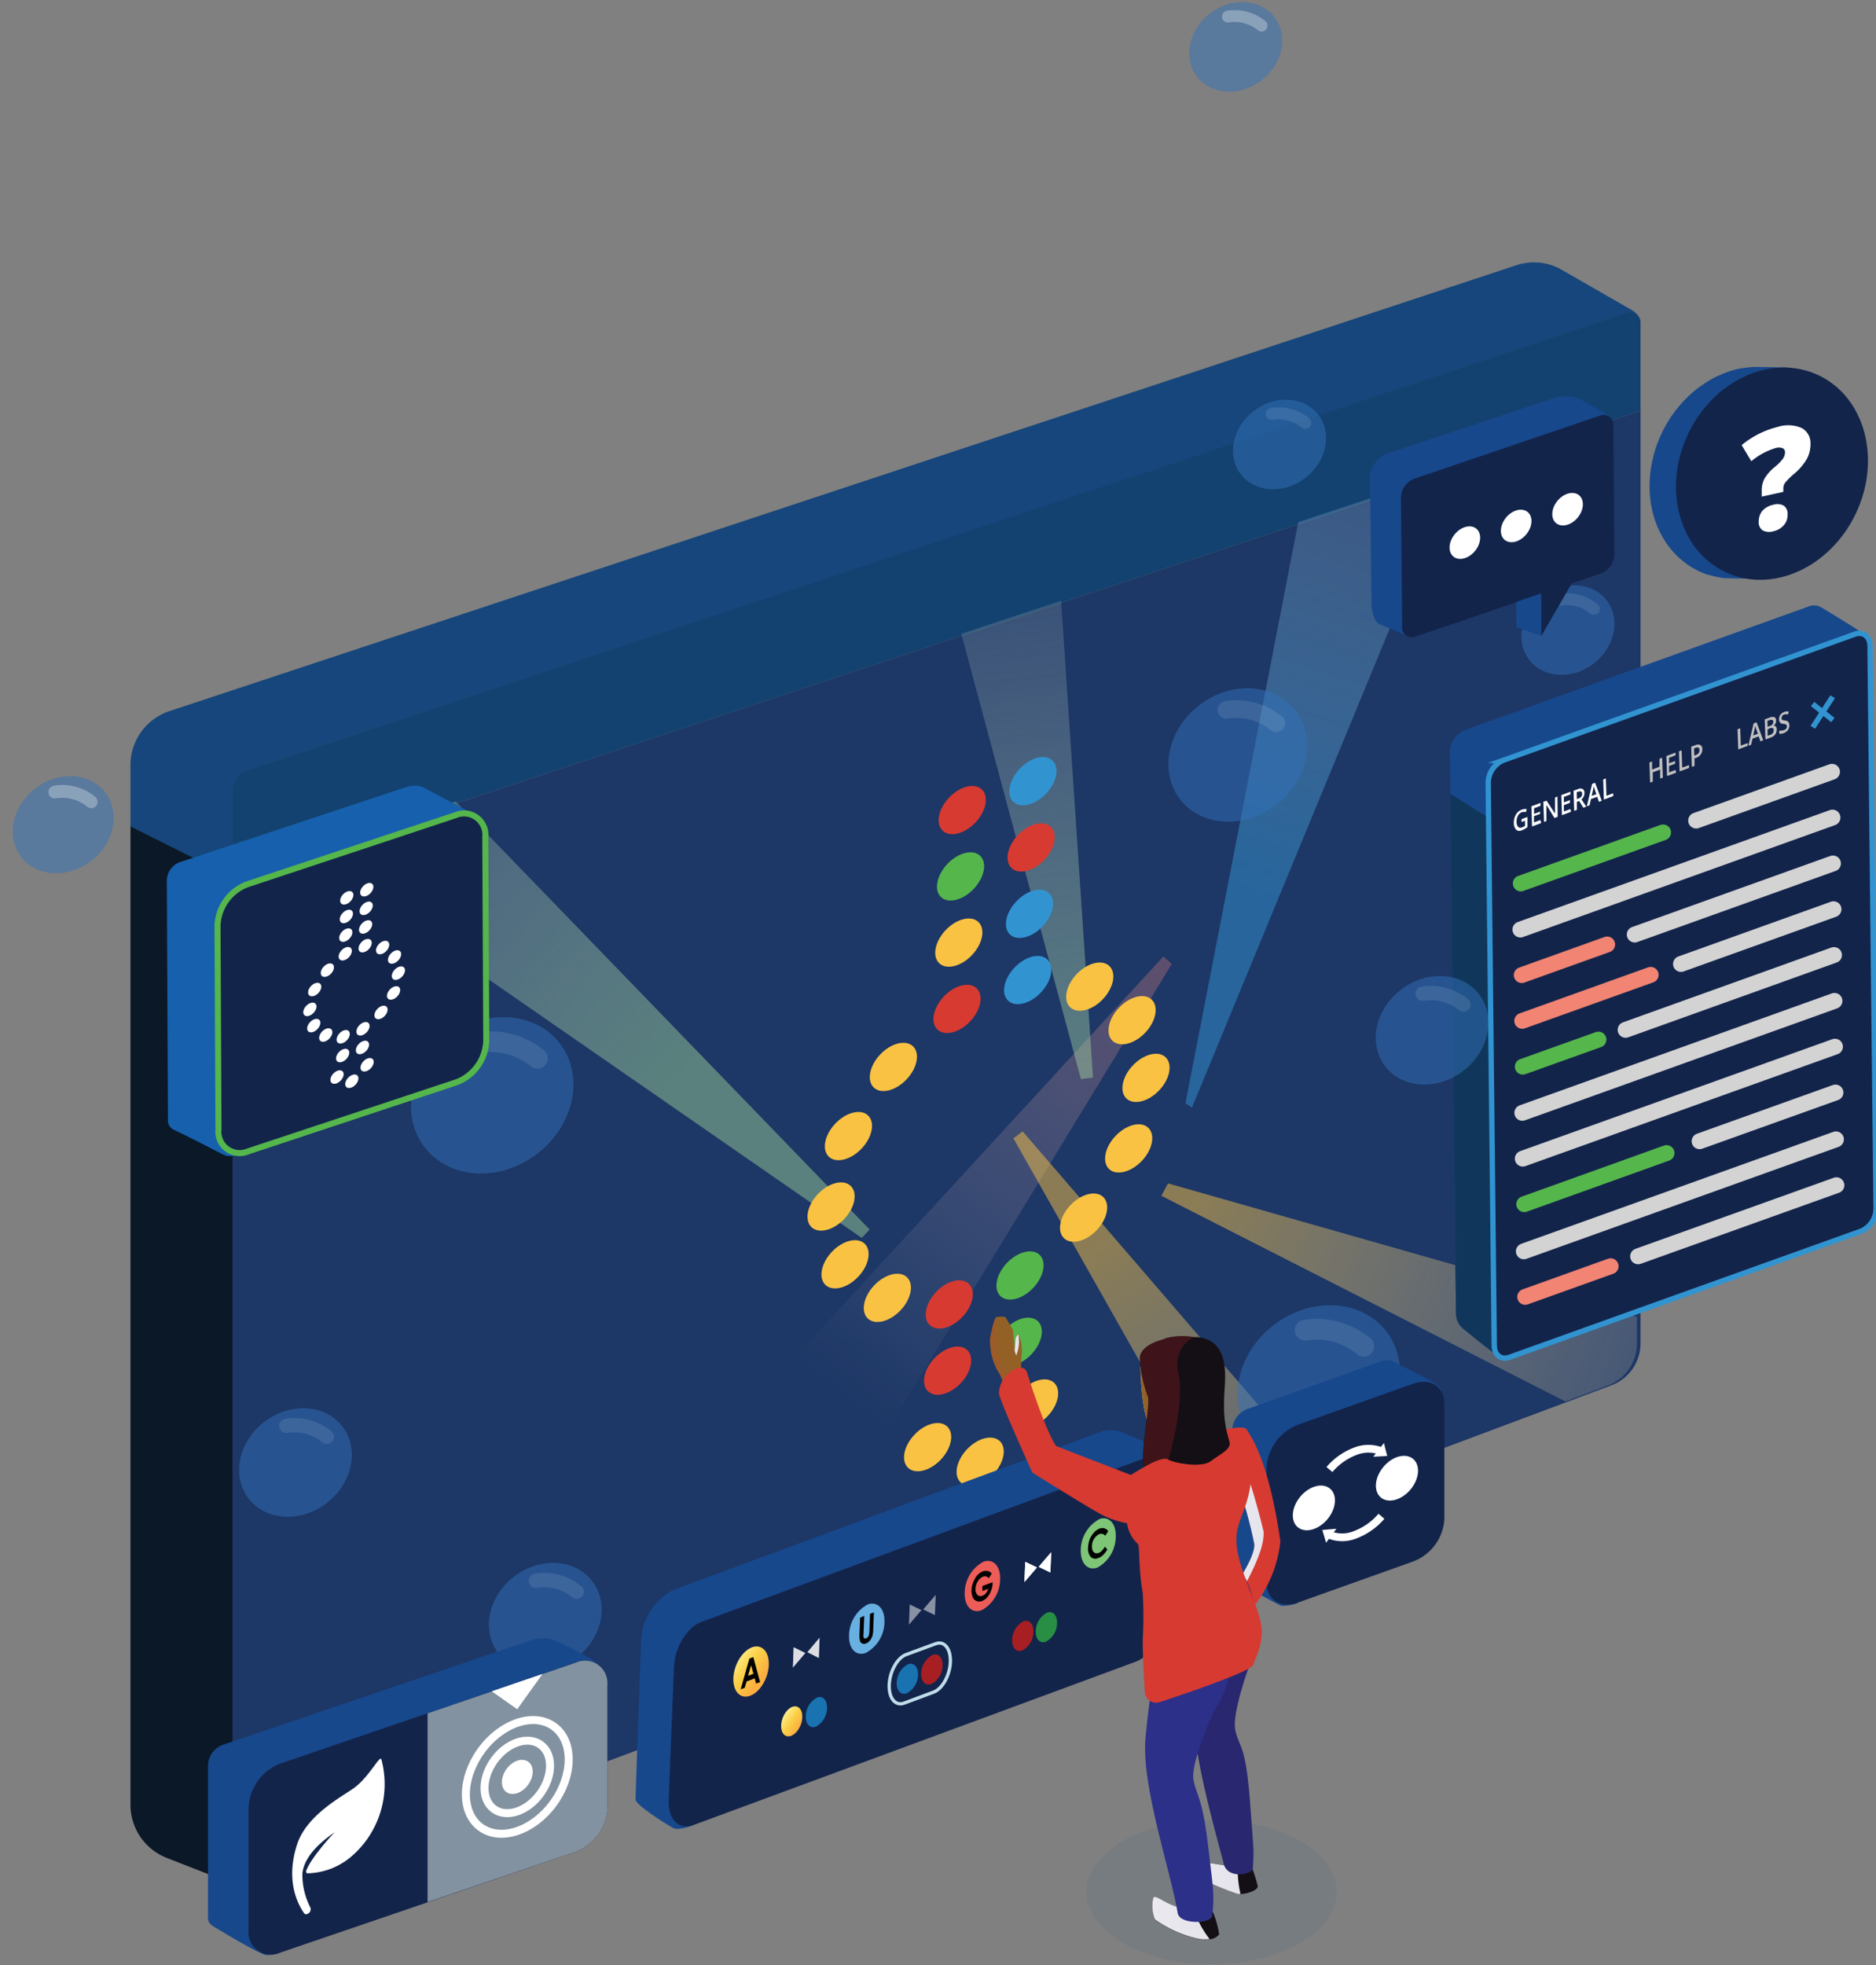 <?xml version="1.0" encoding="UTF-8" standalone="no"?>
<svg
   id="Layer_1"
   data-name="Layer 1"
   viewBox="0 0 232.79 243.79"
   version="1.1"
   sodipodi:docname="design-scene.svg"
   width="232.79"
   height="243.79"
   inkscape:version="1.1 (c68e22c387, 2021-05-23)"
   xmlns:inkscape="http://www.inkscape.org/namespaces/inkscape"
   xmlns:sodipodi="http://sodipodi.sourceforge.net/DTD/sodipodi-0.dtd"
   xmlns:xlink="http://www.w3.org/1999/xlink"
   xmlns="http://www.w3.org/2000/svg"
   xmlns:svg="http://www.w3.org/2000/svg">
  <rect x="0" y="0" width="232.79" height="243.79" fill="#808080" stroke="none"/>
  <sodipodi:namedview
     id="namedview985"
     pagecolor="#ffffff"
     bordercolor="#666666"
     borderopacity="1.0"
     inkscape:pageshadow="2"
     inkscape:pageopacity="0.0"
     inkscape:pagecheckerboard="0"
     showgrid="false"
     width="291.79px"
     inkscape:zoom="4.2853477"
     inkscape:cx="78.99009"
     inkscape:cy="125.66075"
     inkscape:window-width="2560"
     inkscape:window-height="1377"
     inkscape:window-x="-8"
     inkscape:window-y="-8"
     inkscape:window-maximized="1"
     inkscape:current-layer="Layer_1" />
  <defs
     id="defs594">
    <style
       id="style498">.cls-1,.cls-10,.cls-18,.cls-19,.cls-20,.cls-27,.cls-3,.cls-30,.cls-32,.cls-41,.cls-65,.cls-66,.cls-67,.cls-68{fill:none;}.cls-2{fill:#3273ba;}.cls-12,.cls-13,.cls-14,.cls-15,.cls-16,.cls-17,.cls-2,.cls-33{opacity:0.5;}.cls-10,.cls-12,.cls-13,.cls-14,.cls-15,.cls-16,.cls-17,.cls-18,.cls-19,.cls-2,.cls-20,.cls-27,.cls-3{isolation:isolate;}.cls-10,.cls-18,.cls-19,.cls-20,.cls-27,.cls-3,.cls-30,.cls-32{stroke:#fff;}.cls-10,.cls-18,.cls-19,.cls-20,.cls-27,.cls-3,.cls-66,.cls-67,.cls-68{stroke-linecap:round;}.cls-10,.cls-18,.cls-19,.cls-20,.cls-27,.cls-29,.cls-3,.cls-30,.cls-41,.cls-64,.cls-65,.cls-66,.cls-67,.cls-68{stroke-miterlimit:10;}.cls-10,.cls-3{stroke-width:1.47px;}.cls-18,.cls-3,.cls-48{opacity:0.3;}.cls-4{clip-path:url(#clip-path);}.cls-5{fill:#fff;}.cls-6{fill:#16467b;}.cls-7{fill:#144270;}.cls-8{fill:#0a1827;}.cls-9{fill:#1d3766;}.cls-10,.cls-19,.cls-20,.cls-27{opacity:0.1;}.cls-11{clip-path:url(#clip-path-2);}.cls-12{fill:url(#linear-gradient);}.cls-13{fill:url(#linear-gradient-2);}.cls-14{fill:url(#linear-gradient-3);}.cls-15{fill:url(#linear-gradient-4);}.cls-16{fill:url(#linear-gradient-5);}.cls-17{fill:url(#linear-gradient-6);}.cls-18{stroke-width:1.59px;}.cls-19{stroke-width:1.77px;}.cls-20{stroke-width:2.18px;}.cls-21{fill:#d73a31;}.cls-22{fill:#55b64c;}.cls-23{fill:#f9c243;}.cls-24{fill:#3194d1;}.cls-25{fill:#17488c;}.cls-26,.cls-29,.cls-64{fill:#13244b;}.cls-27{stroke-width:2.56px;}.cls-28{fill:#1660ad;}.cls-29,.cls-68{stroke:#55b64c;}.cls-29{stroke-width:0.75px;}.cls-30{stroke-width:0.96px;}.cls-31{fill:#8392a0;}.cls-32{stroke-miterlimit:10;stroke-width:0.99px;}.cls-34{opacity:0.75;}.cls-35{opacity:0.4;}.cls-36{fill:url(#linear-gradient-7);}.cls-37{fill:url(#linear-gradient-8);}.cls-38{fill:url(#linear-gradient-9);}.cls-39{fill:url(#linear-gradient-10);}.cls-40{fill:#010101;}.cls-41{stroke:#bfdde9;stroke-width:0.41px;}.cls-42{fill:url(#linear-gradient-11);}.cls-43{fill:url(#linear-gradient-12);}.cls-44{fill:url(#linear-gradient-13);}.cls-45{fill:url(#linear-gradient-14);}.cls-46{fill:url(#linear-gradient-15);}.cls-47{fill:url(#linear-gradient-16);}.cls-49{fill:#607180;}.cls-50{fill:#936126;}.cls-51{opacity:0.15;}.cls-52{fill:#d03938;}.cls-53{fill:url(#linear-gradient-17);}.cls-54{fill:#140f15;}.cls-55{fill:url(#linear-gradient-18);}.cls-56{fill:url(#linear-gradient-19);}.cls-57{fill:url(#linear-gradient-20);}.cls-58{fill:#28276f;}.cls-59{fill:#2c3089;}.cls-60{fill:#fac9ca;}.cls-61{opacity:0.25;}.cls-62{fill:#bd2426;}.cls-63{fill:#10375b;}.cls-64,.cls-65{stroke:#3194d1;}.cls-64{stroke-width:0.66px;}.cls-65{stroke-width:0.67px;}.cls-66{stroke:#f18472;}.cls-66,.cls-67,.cls-68{stroke-width:1.97px;}.cls-67{stroke:#d3d3d3;}.cls-69{fill:#c0bfbf;}</style>
    <clipPath
       id="clip-path"
       transform="translate(2.19 4.97)">
      <polygon
         class="cls-1"
         points="143.99,16.76 143.31,37.36 56.61,68.91 57.29,48.31 "
         id="polygon500" />
    </clipPath>
    <clipPath
       id="clip-path-2"
       transform="translate(2.19 4.97)">
      <path
         class="cls-1"
         d="m 210.93,53.88 v 115.83 a 5.57,5.57 0 0 1 -3.62,5.22 L 40.87,237.26 a 3.72,3.72 0 0 1 -4.71,-2.37 3.87,3.87 0 0 1 -0.19,-1.17 V 111.85 Z"
         id="path503" />
    </clipPath>
    <linearGradient
       id="linear-gradient"
       x1="6923.35"
       y1="-6773.4"
       x2="6936.78"
       y2="-6675.43"
       gradientTransform="rotate(45,-4740.106,-11522.496)"
       gradientUnits="userSpaceOnUse">
      <stop
         offset="0"
         stop-color="#d73a31"
         id="stop506" />
      <stop
         offset="0.09"
         stop-color="#dc4b47"
         stop-opacity="0.9"
         id="stop508" />
      <stop
         offset="0.54"
         stop-color="#eeaba9"
         stop-opacity="0.42"
         id="stop510" />
      <stop
         offset="0.85"
         stop-color="#f8e6e6"
         stop-opacity="0.12"
         id="stop512" />
      <stop
         offset="1"
         stop-color="#fff"
         stop-opacity="0"
         id="stop514" />
    </linearGradient>
    <linearGradient
       id="linear-gradient-2"
       x1="-10668.33"
       y1="107.87"
       x2="-10654.94"
       y2="205.52"
       gradientTransform="rotate(180,-5263.255,128.485)"
       gradientUnits="userSpaceOnUse">
      <stop
         offset="0"
         stop-color="#97cb93"
         id="stop517" />
      <stop
         offset="0.04"
         stop-color="#9cce98"
         stop-opacity="0.95"
         id="stop519" />
      <stop
         offset="0.52"
         stop-color="#d1e8cf"
         stop-opacity="0.44"
         id="stop521" />
      <stop
         offset="0.85"
         stop-color="#f3f9f3"
         stop-opacity="0.12"
         id="stop523" />
      <stop
         offset="1"
         stop-color="#fff"
         stop-opacity="0"
         id="stop525" />
    </linearGradient>
    <linearGradient
       id="linear-gradient-3"
       x1="-7875.38"
       y1="-6606.35"
       x2="-7862"
       y2="-6508.7"
       gradientTransform="rotate(139.46,-5137.696,-1759.72)"
       xlink:href="#linear-gradient-2" />
    <linearGradient
       id="linear-gradient-4"
       x1="-9789.74"
       y1="4734.63"
       x2="-9776.36"
       y2="4832.28"
       gradientTransform="rotate(-153.95,-5357.182,1273.821)"
       gradientUnits="userSpaceOnUse">
      <stop
         offset="0"
         stop-color="#3194d1"
         id="stop529" />
      <stop
         offset="0.06"
         stop-color="#3e9bd6"
         stop-opacity="0.93"
         id="stop531" />
      <stop
         offset="0.53"
         stop-color="#a5d0ea"
         stop-opacity="0.43"
         id="stop533" />
      <stop
         offset="0.85"
         stop-color="#e7f3fa"
         stop-opacity="0.12"
         id="stop535" />
      <stop
         offset="1"
         stop-color="#fff"
         stop-opacity="0"
         id="stop537" />
    </linearGradient>
    <linearGradient
       id="linear-gradient-5"
       x1="4650.46"
       y1="9568.17"
       x2="4663.9"
       y2="9666.22"
       gradientTransform="rotate(-60.11,-5721.402,8752.564)"
       gradientUnits="userSpaceOnUse">
      <stop
         offset="0"
         stop-color="#f9c243"
         id="stop540" />
      <stop
         offset="0.2"
         stop-color="#fad06f"
         stop-opacity="0.78"
         id="stop542" />
      <stop
         offset="0.6"
         stop-color="#fce8bb"
         stop-opacity="0.36"
         id="stop544" />
      <stop
         offset="0.87"
         stop-color="#fff9ec"
         stop-opacity="0.1"
         id="stop546" />
      <stop
         offset="1"
         stop-color="#fff"
         stop-opacity="0"
         id="stop548" />
    </linearGradient>
    <linearGradient
       id="linear-gradient-6"
       x1="8895.83"
       y1="5180.06"
       x2="8909.22"
       y2="5277.76"
       gradientTransform="rotate(-25.54,-6567.778,21921.492)"
       xlink:href="#linear-gradient-5" />
    <linearGradient
       id="linear-gradient-7"
       x1="-5450.43"
       y1="-116.36"
       x2="-5450.25"
       y2="-116.13"
       gradientTransform="matrix(9.91,11.42,-18.43,6.14,51972.15,63166.14)"
       gradientUnits="userSpaceOnUse">
      <stop
         offset="0"
         stop-color="#feed8c"
         id="stop552" />
      <stop
         offset="0.48"
         stop-color="#fbd047"
         id="stop554" />
      <stop
         offset="1"
         stop-color="#fbaf41"
         id="stop556" />
    </linearGradient>
    <linearGradient
       id="linear-gradient-8"
       x1="-5453.03"
       y1="-116.14"
       x2="-5452.86"
       y2="-115.88"
       gradientTransform="matrix(14.18,-5.24,-0.76,19.41,77362.57,-26092.99)"
       gradientUnits="userSpaceOnUse">
      <stop
         offset="0"
         stop-color="#68b0e1"
         id="stop559" />
      <stop
         offset="0.45"
         stop-color="#439cd6"
         id="stop561" />
      <stop
         offset="1"
         stop-color="#1873b0"
         id="stop563" />
    </linearGradient>
    <linearGradient
       id="linear-gradient-9"
       x1="-5455.22"
       y1="-116.16"
       x2="-5455.04"
       y2="-115.91"
       gradientTransform="matrix(14.18,-5.24,-0.76,19.41,77408.91,-26110.09)"
       gradientUnits="userSpaceOnUse">
      <stop
         offset="0"
         stop-color="#ed5d58"
         id="stop566" />
      <stop
         offset="0.45"
         stop-color="#d43731"
         id="stop568" />
      <stop
         offset="1"
         stop-color="#a81f23"
         id="stop570" />
    </linearGradient>
    <linearGradient
       id="linear-gradient-10"
       x1="-5457.41"
       y1="-116.21"
       x2="-5457.22"
       y2="-115.97"
       gradientTransform="matrix(14.18,-5.24,-0.76,19.41,77455.24,-26127.2)"
       gradientUnits="userSpaceOnUse">
      <stop
         offset="0"
         stop-color="#7ec577"
         id="stop573" />
      <stop
         offset="0.5"
         stop-color="#55b64c"
         id="stop575" />
      <stop
         offset="1"
         stop-color="#278e44"
         id="stop577" />
    </linearGradient>
    <linearGradient
       id="linear-gradient-11"
       x1="-5195.17"
       y1="-50.42"
       x2="-5194.97"
       y2="-50.18"
       gradientTransform="matrix(8.51,-3.14,-0.46,11.64,44320.56,-15527.48)"
       xlink:href="#linear-gradient-10" />
    <linearGradient
       id="linear-gradient-12"
       x1="-5194.33"
       y1="-50.44"
       x2="-5194.15"
       y2="-50.19"
       gradientTransform="matrix(8.51,-3.14,-0.46,11.64,44311.08,-15523.98)"
       xlink:href="#linear-gradient-9" />
    <linearGradient
       id="linear-gradient-13"
       x1="-5190.56"
       y1="-50.45"
       x2="-5190.39"
       y2="-50.2"
       gradientTransform="matrix(8.51,-3.14,-0.46,11.64,44264.85,-15506.91)"
       xlink:href="#linear-gradient-8" />
    <linearGradient
       id="linear-gradient-14"
       x1="-5188.25"
       y1="-49.22"
       x2="-5188.06"
       y2="-49"
       gradientTransform="matrix(5.94,6.85,-11.05,3.68,30380.98,35936.24)"
       xlink:href="#linear-gradient-7" />
    <linearGradient
       id="linear-gradient-15"
       x1="-5187.6"
       y1="-50.45"
       x2="-5187.43"
       y2="-50.2"
       gradientTransform="matrix(8.51,-3.14,-0.46,11.64,44228.41,-15493.46)"
       xlink:href="#linear-gradient-8" />
    <linearGradient
       id="linear-gradient-16"
       x1="-5191.38"
       y1="-50.44"
       x2="-5191.2"
       y2="-50.19"
       gradientTransform="matrix(8.51,-3.14,-0.46,11.64,44274.68,-15510.54)"
       xlink:href="#linear-gradient-9" />
    <linearGradient
       id="linear-gradient-17"
       x1="133.72"
       y1="82.1"
       x2="134.2"
       y2="82.1"
       gradientTransform="matrix(1,0,0,-1,0,252)"
       gradientUnits="userSpaceOnUse">
      <stop
         offset="0.01"
         stop-color="#ebe9ef"
         id="stop586" />
      <stop
         offset="0.99"
         stop-color="#e5e4ec"
         id="stop588" />
    </linearGradient>
    <linearGradient
       id="linear-gradient-18"
       x1="154.48"
       y1="16.18"
       x2="161.74"
       y2="16.18"
       xlink:href="#linear-gradient-17"
       gradientTransform="translate(-7.81,-3.03)" />
    <linearGradient
       id="linear-gradient-19"
       x1="150.81"
       y1="11"
       x2="157.91"
       y2="11"
       xlink:href="#linear-gradient-17"
       gradientTransform="translate(-7.81,-3.03)" />
    <linearGradient
       id="linear-gradient-20"
       x1="160.95"
       y1="59.64"
       x2="164.59"
       y2="59.64"
       xlink:href="#linear-gradient-17"
       gradientTransform="translate(-7.81,-3.03)" />
    <linearGradient
       inkscape:collect="always"
       xlink:href="#linear-gradient-17"
       id="linearGradient1475"
       gradientUnits="userSpaceOnUse"
       gradientTransform="matrix(1,0,0,-1,-7.81,248.97)"
       x1="133.72"
       y1="82.1"
       x2="134.2"
       y2="82.1" />
    <linearGradient
       inkscape:collect="always"
       xlink:href="#linear-gradient-10"
       id="linearGradient1477"
       gradientUnits="userSpaceOnUse"
       gradientTransform="matrix(14.18,-5.24,-0.76,19.41,77447.43,-26130.23)"
       x1="-5457.41"
       y1="-116.21"
       x2="-5457.22"
       y2="-115.97" />
    <linearGradient
       inkscape:collect="always"
       xlink:href="#linear-gradient-9"
       id="linearGradient1479"
       gradientUnits="userSpaceOnUse"
       gradientTransform="matrix(14.18,-5.24,-0.76,19.41,77401.1,-26113.12)"
       x1="-5455.22"
       y1="-116.16"
       x2="-5455.04"
       y2="-115.91" />
    <linearGradient
       inkscape:collect="always"
       xlink:href="#linear-gradient-8"
       id="linearGradient1481"
       gradientUnits="userSpaceOnUse"
       gradientTransform="matrix(14.18,-5.24,-0.76,19.41,77354.76,-26096.02)"
       x1="-5453.03"
       y1="-116.14"
       x2="-5452.86"
       y2="-115.88" />
    <linearGradient
       inkscape:collect="always"
       xlink:href="#linear-gradient-7"
       id="linearGradient1483"
       gradientUnits="userSpaceOnUse"
       gradientTransform="matrix(9.91,11.42,-18.43,6.14,51710.06,63116.196)"
       x1="-5450.43"
       y1="-116.36"
       x2="-5450.25"
       y2="-116.13" />
    <linearGradient
       inkscape:collect="always"
       xlink:href="#linear-gradient-2"
       id="linearGradient1485"
       gradientUnits="userSpaceOnUse"
       gradientTransform="rotate(180,-5263.255,128.485)"
       x1="-10668.33"
       y1="107.87"
       x2="-10654.94"
       y2="205.52" />
    <linearGradient
       inkscape:collect="always"
       xlink:href="#linear-gradient-5"
       id="linearGradient1487"
       gradientUnits="userSpaceOnUse"
       gradientTransform="rotate(-60.11,-5721.402,8752.564)"
       x1="4650.46"
       y1="9568.17"
       x2="4663.9"
       y2="9666.22" />
  </defs>
  <ellipse
     class="cls-2"
     cx="118.402"
     cy="97.612"
     rx="6.06"
     ry="5.24"
     transform="rotate(-37.33)"
     id="ellipse596" />
  <path
     class="cls-3"
     d="M 156.55,3.18 A 5.3,5.3 0 0 0 152.37,2.06"
     id="path598" />
  <path
     class="cls-6"
     d="m 203.56,39.84 a 2.26,2.26 0 0 0 -1.07,-1.37 l -9,-5.17 a 7,7 0 0 0 -5.38,-0.38 L 21,88.23 a 7.05,7.05 0 0 0 -4.81,6.74 v 7.61 l 12.68,6.34 v -7.61 a 7.07,7.07 0 0 1 4.82,-6.68 l 166.07,-55 c 0.38,-0.11 1.11,-0.35 1.83,-0.59 1,-0.4 1.97,0.8 1.97,0.8 z"
     id="path614" />
  <path
     class="cls-7"
     d="m 203.57,50.97 v -11 a 1.23,1.23 0 0 0 -1.22,-1.23 1.34,1.34 0 0 0 -0.4,0.06 L 30.75,95.56 a 2.74,2.74 0 0 0 -1.89,2.61 v 10.7 z"
     id="path616" />
  <path
     class="cls-8"
     d="m 28.86,108.87 v 117.24 l 4.9,2 v 6 a 6.28,6.28 0 0 1 -1.78,0.2 19,19 0 0 1 -2.48,-0.37 l -8.86,-3.47 a 7.08,7.08 0 0 1 -4.45,-6.56 V 102.53 Z"
     id="path618" />
  <path
     class="cls-9"
     d="m 203.57,50.97 v 115.68 a 5.56,5.56 0 0 1 -3.61,5.21 l -166.2,62.23 a 3.7,3.7 0 0 1 -4.7,-2.32 3.78,3.78 0 0 1 -0.2,-1.2 v -121.7 z"
     id="path620" />
  <ellipse
     class="cls-2"
     cx="107.304"
     cy="180.144"
     rx="6.06"
     ry="5.24"
     transform="rotate(-37.33)"
     id="ellipse622" />
  <path
     class="cls-10"
     d="m 197.78,75.53 a 5.26,5.26 0 0 0 -4.17,-1.12"
     id="path624" />
  <g
     class="cls-11"
     clip-path="url(#clip-path-2)"
     id="g638"
     transform="translate(-10,-8)">
    <polyline
       class="cls-12"
       points="81.34 249.07 155.41 127.58 154.36 126.66 57.75 231.72"
       id="polyline626"
       style="fill:url(#linear-gradient)" />
    <polyline
       class="cls-13"
       points="107.21 4.49 144.13 141.88 145.63 141.68 136.15 0"
       id="polyline628"
       style="fill:url(#linearGradient1485)" />
    <polyline
       class="cls-14"
       points="0 80.58 116.94 161.58 117.91 160.53 19.19 58.47"
       id="polyline630"
       style="fill:url(#linear-gradient-3)" />
    <polyline
       class="cls-15"
       points="184.18 5.38 157.1 144.87 157.91 145.41 212.11 14.16"
       id="polyline632"
       style="fill:url(#linear-gradient-4)" />
    <polyline
       class="cls-16"
       points="291.79 193.76 154.93 154.81 154.11 156.35 281.36 221.12"
       id="polyline634"
       style="fill:url(#linearGradient1487)" />
    <polyline
       class="cls-17"
       points="229.82 256.2 136.9 148.36 135.75 149.22 205.69 272.79"
       id="polyline636"
       style="fill:url(#linear-gradient-6)" />
  </g>
  <ellipse
     class="cls-2"
     cx="-55.806"
     cy="86.11"
     rx="6.57"
     ry="5.68"
     transform="rotate(-37.33)"
     id="ellipse640" />
  <path
     class="cls-18"
     d="M 11.32,99.47 A 5.64,5.64 0 0 0 6.8,98.26"
     id="path642" />
  <ellipse
     class="cls-2"
     cx="-67.856"
     cy="200.557"
     rx="7.34"
     ry="6.35"
     transform="rotate(-37.33)"
     id="ellipse644" />
  <path
     class="cls-19"
     d="M 71.56,197.47 A 6.37,6.37 0 0 0 66.5,196.11"
     id="path646" />
  <ellipse
     class="cls-2"
     cx="65.333"
     cy="167.613"
     rx="9.03"
     ry="7.81"
     transform="rotate(-37.33)"
     id="ellipse648" />
  <path
     class="cls-20"
     d="m 158.38,89.73 a 7.8,7.8 0 0 0 -6.19,-1.66"
     id="path650" />
  <ellipse
     class="cls-2"
     cx="-80.87"
     cy="166.503"
     rx="7.34"
     ry="6.35"
     transform="rotate(-37.33)"
     id="ellipse652" />
  <path
     class="cls-19"
     d="m 40.55,178.24 a 6.36,6.36 0 0 0 -5,-1.35"
     id="path654" />
  <ellipse
     class="cls-2"
     cx="92.814"
     cy="140.128"
     rx="6.06"
     ry="5.24"
     transform="rotate(-37.33)"
     id="ellipse656" />
  <path
     class="cls-10"
     d="m 161.98,52.47 a 5.26,5.26 0 0 0 -4.17,-1.12"
     id="path658" />
  <ellipse
     class="cls-21"
     cx="9.24"
     cy="155.792"
     rx="3.53"
     ry="2.25"
     transform="rotate(-46.52)"
     id="ellipse660" />
  <ellipse
     class="cls-22"
     cx="3.122"
     cy="161.305"
     rx="3.53"
     ry="2.25"
     transform="rotate(-46.52)"
     id="ellipse662" />
  <ellipse
     class="cls-23"
     cx="-2.986"
     cy="166.798"
     rx="3.53"
     ry="2.25"
     transform="rotate(-46.52)"
     id="ellipse664" />
  <ellipse
     class="cls-21"
     cx="-9.104"
     cy="172.297"
     rx="3.53"
     ry="2.25"
     transform="rotate(-46.52)"
     id="ellipse666" />
  <ellipse
     class="cls-23"
     cx="-19.763"
     cy="171.52"
     rx="3.53"
     ry="2.25"
     transform="rotate(-46.52)"
     id="ellipse668" />
  <ellipse
     class="cls-23"
     cx="-29.826"
     cy="173.377"
     rx="3.53"
     ry="2.25"
     transform="rotate(-46.52)"
     id="ellipse670" />
  <ellipse
     class="cls-23"
     cx="-37.649"
     cy="177.825"
     rx="3.53"
     ry="2.25"
     transform="rotate(-46.52)"
     id="ellipse672" />
  <ellipse
     class="cls-23"
     cx="-41.658"
     cy="184.015"
     rx="3.53"
     ry="2.25"
     transform="rotate(-46.52)"
     id="ellipse674" />
  <ellipse
     class="cls-23"
     cx="-41.065"
     cy="190.69"
     rx="3.53"
     ry="2.25"
     transform="rotate(-46.52)"
     id="ellipse676" />
  <ellipse
     class="cls-21"
     cx="-36.367"
     cy="196.828"
     rx="3.53"
     ry="2.25"
     transform="rotate(-46.52)"
     id="ellipse678" />
  <ellipse
     class="cls-21"
     cx="-42.475"
     cy="202.331"
     rx="3.53"
     ry="2.25"
     transform="rotate(-46.52)"
     id="ellipse680" />
  <ellipse
     class="cls-23"
     cx="-51.067"
     cy="207.061"
     rx="3.53"
     ry="2.25"
     transform="rotate(-46.52)"
     id="ellipse682" />
  <ellipse
     class="cls-23"
     cx="-47.891"
     cy="213.038"
     rx="3.53"
     ry="2.25"
     transform="rotate(-46.52)"
     id="ellipse684" />
  <ellipse
     class="cls-23"
     cx="-38.003"
     cy="212.967"
     rx="3.53"
     ry="2.25"
     transform="rotate(-46.52)"
     id="ellipse686" />
  <ellipse
     class="cls-22"
     cx="-33.84"
     cy="206.228"
     rx="3.53"
     ry="2.25"
     transform="rotate(-46.52)"
     id="ellipse688" />
  <ellipse
     class="cls-22"
     cx="-27.722"
     cy="200.725"
     rx="3.53"
     ry="2.25"
     transform="rotate(-46.52)"
     id="ellipse690" />
  <ellipse
     class="cls-23"
     cx="-17.087"
     cy="201.512"
     rx="3.53"
     ry="2.25"
     transform="rotate(-46.52)"
     id="ellipse692" />
  <ellipse
     class="cls-23"
     cx="-7.007"
     cy="199.662"
     rx="3.53"
     ry="2.25"
     transform="rotate(-46.52)"
     id="ellipse694" />
  <ellipse
     class="cls-23"
     cx="0.823"
     cy="195.201"
     rx="3.53"
     ry="2.25"
     transform="rotate(-46.52)"
     id="ellipse696" />
  <ellipse
     class="cls-23"
     cx="4.825"
     cy="189.024"
     rx="3.53"
     ry="2.25"
     transform="rotate(-46.52)"
     id="ellipse698" />
  <ellipse
     class="cls-23"
     cx="4.232"
     cy="182.349"
     rx="3.53"
     ry="2.25"
     transform="rotate(-46.52)"
     id="ellipse700" />
  <ellipse
     class="cls-24"
     cx="-0.476"
     cy="176.197"
     rx="3.53"
     ry="2.25"
     transform="rotate(-46.52)"
     id="ellipse702" />
  <ellipse
     class="cls-24"
     cx="5.642"
     cy="170.708"
     rx="3.53"
     ry="2.25"
     transform="rotate(-46.52)"
     id="ellipse704" />
  <ellipse
     class="cls-21"
     cx="11.757"
     cy="165.188"
     rx="3.53"
     ry="2.25"
     transform="rotate(-46.52)"
     id="ellipse706" />
  <ellipse
     class="cls-24"
     cx="17.875"
     cy="159.69"
     rx="3.53"
     ry="2.25"
     transform="rotate(-46.52)"
     id="ellipse708" />
  <path
     class="cls-25"
     d="m 192.43,49.53 -20.36,6.77 a 3.35,3.35 0 0 0 -2.06,3 l 0.18,15.67 c 0,0.77 0.36,2.2 0.94,2.43 0,0 3.47,1.48 3.59,1.52 a 1.94,1.94 0 0 0 0.33,0.07 c 0,0 -1,-0.58 -1,-1.28 V 76.9 l 14.14,-4.84 v 5.72 l 4,-7.08 5.51,-1.88 -0.15,-16.85 a 7.15,7.15 0 0 1 1.21,-0.22 1.5,1.5 0 0 1 1.4,0.55 1.2,1.2 0 0 0 -0.38,-0.56 c -0.34,-0.34 -3.79,-2.25 -3.79,-2.25 a 5,5 0 0 0 -3.56,0.04 z"
     id="path710" />
  <path
     class="cls-25"
     d="m 200.1,52.29 0.1,0.18 a 0.81,0.81 0 0 0 -0.1,-0.18 z"
     id="path712" />
  <path
     class="cls-26"
     d="m 198.54,51.56 -23.11,7.85 a 2.57,2.57 0 0 0 -1.59,2.35 l 0.15,15.9 a 1.2,1.2 0 0 0 1.64,1.31 l 15.61,-5.29 v 5.26 l 3.8,-6.57 3.68,-1.25 a 2.58,2.58 0 0 0 1.6,-2.35 l -0.13,-15.96 a 1.18,1.18 0 0 0 -1,-1.32 1.16,1.16 0 0 0 -0.65,0.07 z"
     id="path714" />
  <polygon
     class="cls-25"
     points="201.25,86.89 201.2,81.63 198.14,82.67 198.17,85.82 "
     id="polygon716"
     transform="translate(-10,-8)" />
  <ellipse
     class="cls-5"
     cx="74.485"
     cy="190.473"
     rx="2.24"
     ry="1.63"
     transform="rotate(-50.65)"
     id="ellipse718" />
  <ellipse
     class="cls-5"
     cx="68.834"
     cy="186.858"
     rx="2.24"
     ry="1.63"
     transform="rotate(-50.65)"
     id="ellipse720" />
  <ellipse
     class="cls-5"
     cx="63.197"
     cy="183.245"
     rx="2.24"
     ry="1.63"
     transform="rotate(-50.65)"
     id="ellipse722" />
  <ellipse
     class="cls-2"
     cx="-33.835"
     cy="145.091"
     rx="10.58"
     ry="9.15"
     transform="rotate(-37.33)"
     id="ellipse724" />
  <path
     class="cls-27"
     d="M 66.68,131.29 A 9.15,9.15 0 0 0 59.4,129.35"
     id="path726" />
  <path
     class="cls-25"
     d="m 228.48,56.88 c -0.07,-5.28 -3,-9.38 -7.14,-10.81 l 0.62,-0.47 c 0,0 -3.2,-0.08 -3.78,-0.07 h -0.07 a 8.65,8.65 0 0 0 -1.24,0.06 l -0.48,0.06 a 8.39,8.39 0 0 0 -2.15,0.55 9.63,9.63 0 0 0 -1,0.42 h -0.05 a 11.6,11.6 0 0 0 -1.25,0.68 13.84,13.84 0 0 0 -1.19,0.81 l -0.14,0.1 v 0 a 15.56,15.56 0 0 0 -5.92,12.26 c 0.07,5.32 3.05,9.45 7.25,10.84 h 0.12 a 9.75,9.75 0 0 0 2,0.42 h 0.29 a 30.18,30.18 0 0 0 3.06,0 9.44,9.44 0 0 0 2.6,-0.09 12.82,12.82 0 0 0 2.27,-0.58 13.15,13.15 0 0 0 2.44,-1.2 l -2.48,-0.47 a 15.47,15.47 0 0 0 6.24,-12.51 z"
     id="path728" />
  <ellipse
     class="cls-26"
     cx="41.27"
     cy="223.826"
     rx="13.51"
     ry="11.52"
     transform="rotate(-64.59)"
     id="ellipse730" />
  <path
     class="cls-5"
     d="m 218.61,61.61 v -0.74 a 3.12,3.12 0 0 1 0.35,-1.5 5.35,5.35 0 0 1 1.23,-1.4 5.91,5.91 0 0 0 1,-1 1.41,1.41 0 0 0 0.31,-0.88 0.51,0.51 0 0 0 -0.33,-0.5 1.37,1.37 0 0 0 -0.85,0 8.44,8.44 0 0 0 -3,1.63 l -1.2,-2 a 11.25,11.25 0 0 1 4.45,-2.25 4.25,4.25 0 0 1 3,0.13 2.12,2.12 0 0 1 1.09,2 3.85,3.85 0 0 1 -0.47,1.87 7,7 0 0 1 -1.55,1.8 10,10 0 0 0 -1.13,1.12 1.26,1.26 0 0 0 -0.22,0.7 v 0.43 z m -0.37,3.09 a 2.08,2.08 0 0 1 0.45,-1.33 2.49,2.49 0 0 1 1.36,-0.75 1.66,1.66 0 0 1 1.31,0.12 1.25,1.25 0 0 1 0.46,1.11 1.92,1.92 0 0 1 -0.48,1.32 2.35,2.35 0 0 1 -1.29,0.74 1.76,1.76 0 0 1 -1.33,-0.11 1.23,1.23 0 0 1 -0.48,-1.1 z"
     id="path732" />
  <ellipse
     class="cls-2"
     cx="26.049"
     cy="235.702"
     rx="10.58"
     ry="9.15"
     transform="rotate(-37.33)"
     id="ellipse734" />
  <path
     class="cls-27"
     d="m 169.24,167.02 a 9.18,9.18 0 0 0 -7.28,-2"
     id="path736" />
  <path
     class="cls-28"
     d="m 53.95,101.97 2.27,-0.76 2.47,-0.24 -6.32,-3.37 a 3.35,3.35 0 0 0 -1.83,0 l -28.25,9.37 a 2.48,2.48 0 0 0 -1.59,2.24 l 0.14,29.76 a 1.25,1.25 0 0 0 0.72,1.19 c 2.18,1 6.09,3.1 6.48,3.22 a 3.57,3.57 0 0 0 1.42,-0.07 l -1.39,-5.08 26,-8.62 z"
     id="path738" />
  <path
     class="cls-29"
     d="m 56.69,134.25 -25.9,8.59 a 2.65,2.65 0 0 1 -3.48,-1.39 2.61,2.61 0 0 1 -0.2,-1.32 l -0.12,-25.27 a 5.72,5.72 0 0 1 3.65,-5.14 l 25.89,-8.59 a 2.65,2.65 0 0 1 3.49,1.4 2.58,2.58 0 0 1 0.2,1.31 l 0.12,25.27 a 5.72,5.72 0 0 1 -3.65,5.14 z"
     id="path740" />
  <ellipse
     class="cls-5"
     cx="-51.213"
     cy="107.868"
     rx="0.99"
     ry="0.63"
     transform="rotate(-46.52)"
     id="ellipse742" />
  <ellipse
     class="cls-5"
     cx="-52.927"
     cy="109.422"
     rx="0.99"
     ry="0.63"
     transform="rotate(-46.52)"
     id="ellipse744" />
  <ellipse
     class="cls-5"
     cx="-54.653"
     cy="110.96"
     rx="0.99"
     ry="0.63"
     transform="rotate(-46.52)"
     id="ellipse746" />
  <ellipse
     class="cls-5"
     cx="-56.376"
     cy="112.504"
     rx="0.99"
     ry="0.63"
     transform="rotate(-46.52)"
     id="ellipse748" />
  <ellipse
     class="cls-5"
     cx="-59.381"
     cy="112.293"
     rx="0.99"
     ry="0.63"
     transform="rotate(-46.52)"
     id="ellipse750" />
  <ellipse
     class="cls-5"
     cx="-62.209"
     cy="112.809"
     rx="0.99"
     ry="0.63"
     transform="rotate(-46.52)"
     id="ellipse752" />
  <ellipse
     class="cls-5"
     cx="-64.404"
     cy="114.067"
     rx="0.99"
     ry="0.63"
     transform="rotate(-46.52)"
     id="ellipse754" />
  <ellipse
     class="cls-5"
     cx="-65.534"
     cy="115.803"
     rx="0.99"
     ry="0.63"
     transform="rotate(-46.52)"
     id="ellipse756" />
  <ellipse
     class="cls-5"
     cx="-65.36"
     cy="117.688"
     rx="0.99"
     ry="0.63"
     transform="rotate(-46.52)"
     id="ellipse758" />
  <ellipse
     class="cls-5"
     cx="-64.029"
     cy="119.407"
     rx="0.99"
     ry="0.63"
     transform="rotate(-46.52)"
     id="ellipse760" />
  <ellipse
     class="cls-5"
     cx="-65.762"
     cy="120.961"
     rx="0.99"
     ry="0.63"
     transform="rotate(-46.52)"
     id="ellipse762" />
  <ellipse
     class="cls-5"
     cx="-68.178"
     cy="122.291"
     rx="0.99"
     ry="0.63"
     transform="rotate(-46.52)"
     id="ellipse764" />
  <ellipse
     class="cls-5"
     cx="-67.292"
     cy="123.981"
     rx="0.99"
     ry="0.63"
     transform="rotate(-46.52)"
     id="ellipse766" />
  <ellipse
     class="cls-5"
     cx="-64.507"
     cy="123.95"
     rx="0.99"
     ry="0.63"
     transform="rotate(-46.52)"
     id="ellipse768" />
  <ellipse
     class="cls-5"
     cx="-63.344"
     cy="122.054"
     rx="0.99"
     ry="0.63"
     transform="rotate(-46.52)"
     id="ellipse770" />
  <ellipse
     class="cls-5"
     cx="-61.618"
     cy="120.506"
     rx="0.99"
     ry="0.63"
     transform="rotate(-46.52)"
     id="ellipse772" />
  <ellipse
     class="cls-5"
     cx="-58.606"
     cy="120.735"
     rx="0.99"
     ry="0.63"
     transform="rotate(-46.52)"
     id="ellipse774" />
  <ellipse
     class="cls-5"
     cx="-55.78"
     cy="120.202"
     rx="0.99"
     ry="0.63"
     transform="rotate(-46.52)"
     id="ellipse776" />
  <ellipse
     class="cls-5"
     cx="-53.585"
     cy="118.944"
     rx="0.99"
     ry="0.63"
     transform="rotate(-46.52)"
     id="ellipse778" />
  <ellipse
     class="cls-5"
     cx="-52.46"
     cy="117.218"
     rx="0.99"
     ry="0.63"
     transform="rotate(-46.52)"
     id="ellipse780" />
  <ellipse
     class="cls-5"
     cx="-52.627"
     cy="115.34"
     rx="0.99"
     ry="0.63"
     transform="rotate(-46.52)"
     id="ellipse782" />
  <ellipse
     class="cls-5"
     cx="-53.95"
     cy="113.604"
     rx="0.99"
     ry="0.63"
     transform="rotate(-46.52)"
     id="ellipse784" />
  <ellipse
     class="cls-5"
     cx="-52.227"
     cy="112.05"
     rx="0.99"
     ry="0.63"
     transform="rotate(-46.52)"
     id="ellipse786" />
  <ellipse
     class="cls-5"
     cx="-50.501"
     cy="110.512"
     rx="0.99"
     ry="0.63"
     transform="rotate(-46.52)"
     id="ellipse788" />
  <ellipse
     class="cls-5"
     cx="-48.775"
     cy="108.975"
     rx="0.99"
     ry="0.63"
     transform="rotate(-46.52)"
     id="ellipse790" />
  <path
     class="cls-25"
     d="m 174.97,175.67 4.26,-1.52 a 5,5 0 0 0 -0.54,-2 c -0.35,-0.54 -3.11,-1.92 -5.52,-3.07 a 1.87,1.87 0 0 0 -1.56,-0.28 l -16.84,6 a 2.94,2.94 0 0 0 -1.87,2.53 v 17.64 a 1.41,1.41 0 0 0 0.85,1.26 50.51,50.51 0 0 0 5.26,3 6.76,6.76 0 0 0 2,-0.33 v -4.23 l 13.94,-5 z"
     id="path792" />
  <path
     class="cls-26"
     d="m 175.35,193.72 -14.32,5.11 c -2.13,0.76 -3.87,-0.36 -3.87,-2.49 v -14.32 a 6.12,6.12 0 0 1 3.87,-5.26 l 14.32,-5.1 c 2.14,-0.76 3.88,0.35 3.88,2.49 v 14.32 a 6,6 0 0 1 -3.88,5.25 z"
     id="path794" />
  <ellipse
     class="cls-5"
     cx="-38.721"
     cy="245.108"
     rx="3.12"
     ry="2.19"
     transform="rotate(-50.05)"
     id="ellipse796" />
  <ellipse
     class="cls-5"
     cx="-29.275"
     cy="250.644"
     rx="3.12"
     ry="2.19"
     transform="rotate(-50.05)"
     id="ellipse798" />
  <path
     class="cls-30"
     d="m 171.42,188.11 a 8,8 0 0 1 -3.23,2.28 4.27,4.27 0 0 1 -3.29,0"
     id="path800" />
  <path
     class="cls-30"
     d="m 164.97,182.31 a 7.86,7.86 0 0 1 3.22,-2.27 4.39,4.39 0 0 1 3.23,0"
     id="path802" />
  <polygon
     class="cls-5"
     points="181.07,187.87 181.73,187.02 181.93,187.83 182.14,188.63 181.27,188.68 180.41,188.72 "
     id="polygon804"
     transform="translate(-10,-8)" />
  <polygon
     class="cls-5"
     points="174.32,198.6 174.08,197.81 174.96,197.73 175.83,197.66 175.19,198.52 174.55,199.39 "
     id="polygon806"
     transform="translate(-10,-8)" />
  <path
     class="cls-25"
     d="m 71.55,210.18 3.78,-1.29 c 0,0 -0.8,-1.76 -1.07,-2.29 -0.27,-0.53 -2.34,-1.68 -5.48,-3.12 a 4.17,4.17 0 0 0 -2.87,0 l -38.32,13 a 2.81,2.81 0 0 0 -1.78,2.49 v 18.94 c 0,0.78 0.55,1 1.14,1.36 2.63,1.58 5.57,3.28 6.16,3.28 a 5.61,5.61 0 0 0 1.85,-0.43 l -0.26,-3 36.84,-12.58 z"
     id="path808" />
  <path
     class="cls-26"
     d="m 71.45,229.72 -36.69,12.53 a 2.78,2.78 0 0 1 -3.68,-1.35 2.82,2.82 0 0 1 -0.24,-1.43 v -15.22 a 6.14,6.14 0 0 1 3.91,-5.45 l 36.69,-12.54 a 2.78,2.78 0 0 1 3.68,1.38 2.81,2.81 0 0 1 0.24,1.4 v 15.22 a 6.15,6.15 0 0 1 -3.91,5.46 z"
     id="path810" />
  <path
     class="cls-31"
     d="m 71.45,229.72 -18.39,6.25 v -23.41 l 18.39,-6.29 a 2.78,2.78 0 0 1 3.68,1.38 2.81,2.81 0 0 1 0.24,1.4 v 15.22 a 6.15,6.15 0 0 1 -3.92,5.45 z"
     id="path812" />
  <ellipse
     class="cls-5"
     cx="-140.739"
     cy="181.406"
     rx="2.32"
     ry="1.66"
     transform="rotate(-54.04)"
     id="ellipse814" />
  <ellipse
     class="cls-32"
     cx="-140.739"
     cy="181.406"
     rx="4.93"
     ry="3.53"
     transform="rotate(-54.04)"
     id="ellipse816" />
  <ellipse
     class="cls-32"
     cx="-140.739"
     cy="181.406"
     rx="7.73"
     ry="5.54"
     transform="rotate(-54.04)"
     id="ellipse818" />
  <path
     class="cls-5"
     d="m 47.33,218.29 c -0.15,-0.68 -1.53,2.18 -3.38,3.51 -1.34,1 -5.83,3.28 -7.06,6.95 -1.51,4.55 0.07,7.47 0.84,8.6 a 0.3,0.3 0 0 0 0.39,0.1 v 0 a 0.62,0.62 0 0 0 0.4,-0.79 8.92,8.92 0 0 1 -1,-4.24 c 0.27,-2.45 2.86,-4.29 4,-5.11 0,0 -2.84,3 -3.51,4.74 -0.07,0.19 0,0.36 0.19,0.35 a 8.65,8.65 0 0 0 5.3,-2 11.83,11.83 0 0 0 3.83,-12.11 z"
     id="path820" />
  <polygon
     class="cls-5"
     points="77.32,215.67 71.02,217.82 74.18,220.05 "
     id="polygon822"
     transform="translate(-10,-8)" />
  <path
     class="cls-25"
     d="m 144.5,180.36 c -0.42,-0.64 -2.74,-1.64 -4.91,-2.52 a 4,4 0 0 0 -2.69,-0.32 l -53.33,19.72 a 7.38,7.38 0 0 0 -4,5.94 c 0,0 -0.7,19 -0.7,20.07 0,0.73 4.32,3.38 4.73,3.56 0.7,0.31 2.44,-0.38 2.44,-0.38 l -0.85,-4.41 54.57,-20.14 0.68,-17.42 4.49,-1.74 a 3.59,3.59 0 0 0 -0.43,-2.36 z"
     id="path824" />
  <path
     class="cls-26"
     d="m 140.98,206.13 -55,20.31 c -1.77,0.65 -3.14,-0.78 -3,-3.22 l 0.65,-16.41 c 0.09,-2.43 1.61,-4.94 3.39,-5.59 l 55,-20.31 c 1.78,-0.66 3.14,0.78 3,3.21 l -0.65,16.42 c -0.13,2.43 -1.61,4.93 -3.39,5.59 z"
     id="path826" />
  <g
     id="Group_482-2"
     data-name="Group 482-2"
     transform="translate(-10,-8)">
    <g
       id="Group_39"
       data-name="Group 39">
      <g
         id="Group_38"
         data-name="Group 38">
        <g
           id="Group_37"
           data-name="Group 37">
          <path
             id="Path_982-6"
             data-name="Path 982-6"
             class="cls-5"
             d="m 134.93,199.3 0.1,-2.51 1.45,0.7 z"
             transform="translate(2.19,4.97)" />
          <path
             id="Path_983-6"
             data-name="Path 983-6"
             class="cls-5"
             d="m 138.25,195.6 -0.1,2.51 -1.45,-0.7 z"
             transform="translate(2.19,4.97)" />
        </g>
        <g
           id="Group_499"
           data-name="Group 499">
          <path
             id="Path_982-7"
             data-name="Path 982-7"
             class="cls-5"
             d="m 134.93,199.3 0.1,-2.51 1.45,0.7 z"
             transform="translate(2.19,4.97)" />
          <path
             id="Path_983-7"
             data-name="Path 983-7"
             class="cls-5"
             d="m 138.25,195.6 -0.1,2.51 -1.45,-0.7 z"
             transform="translate(2.19,4.97)" />
        </g>
        <g
           id="Group_501"
           data-name="Group 501"
           class="cls-33">
          <path
             id="Path_982-8"
             data-name="Path 982-8"
             class="cls-5"
             d="m 120.6,204.59 0.1,-2.51 1.45,0.7 z"
             transform="translate(2.19,4.97)" />
          <path
             id="Path_983-8"
             data-name="Path 983-8"
             class="cls-5"
             d="m 123.92,200.89 -0.1,2.51 -1.45,-0.7 z"
             transform="translate(2.19,4.97)" />
        </g>
        <g
           id="Group_502"
           data-name="Group 502"
           class="cls-34">
          <path
             id="Path_982-9"
             data-name="Path 982-9"
             class="cls-5"
             d="m 106.2,209.91 0.09,-2.52 1.45,0.71 z"
             transform="translate(2.19,4.97)" />
          <path
             id="Path_983-9"
             data-name="Path 983-9"
             class="cls-5"
             d="m 109.51,206.21 -0.09,2.51 L 108,208 Z"
             transform="translate(2.19,4.97)" />
        </g>
        <g
           id="Group_503"
           data-name="Group 503"
           class="cls-35">
          <path
             id="Path_982-10"
             data-name="Path 982-10"
             class="cls-5"
             d="m 106.2,209.91 0.09,-2.52 1.45,0.71 z"
             transform="translate(2.19,4.97)" />
          <path
             id="Path_983-10"
             data-name="Path 983-10"
             class="cls-5"
             d="m 109.51,206.21 -0.09,2.51 L 108,208 Z"
             transform="translate(2.19,4.97)" />
        </g>
      </g>
    </g>
  </g>
  <ellipse
     id="Ellipse_60-2"
     data-name="Ellipse 60-2"
     class="cls-36"
     cx="-161.068"
     cy="160.458"
     rx="3.24"
     ry="2.01"
     transform="rotate(-69.31)"
     style="fill:url(#linearGradient1483)" />
  <path
     id="Path_1611-2"
     data-name="Path 1611-2"
     class="cls-37"
     d="m 107.67,199.05 c 1.21,-0.44 2.15,0.54 2.08,2.2 a 4.38,4.38 0 0 1 -2.32,3.81 c -1.21,0.45 -2.14,-0.53 -2.07,-2.19 a 4.41,4.41 0 0 1 2.31,-3.82 z"
     style="fill:url(#linearGradient1481)" />
  <path
     id="Path_1612-2"
     data-name="Path 1612-2"
     class="cls-38"
     d="m 122.03,193.75 c 1.21,-0.44 2.14,0.54 2.07,2.2 a 4.39,4.39 0 0 1 -2.31,3.82 c -1.21,0.44 -2.15,-0.54 -2.08,-2.2 a 4.42,4.42 0 0 1 2.32,-3.82 z"
     style="fill:url(#linearGradient1479)" />
  <path
     id="Path_1613-2"
     data-name="Path 1613-2"
     class="cls-39"
     d="m 136.38,188.47 c 1.21,-0.45 2.14,0.53 2.07,2.19 a 4.4,4.4 0 0 1 -2.26,3.81 c -1.21,0.45 -2.14,-0.54 -2.08,-2.2 a 4.41,4.41 0 0 1 2.32,-3.81 z"
     style="fill:url(#linearGradient1477)" />
  <g
     id="Group_485"
     data-name="Group 485"
     transform="translate(-10,-8)">
    <path
       id="Path_984"
       data-name="Path 984"
       class="cls-40"
       d="m 100.8,208.79 0.49,-0.18 0.84,3.1 -0.5,0.18 -0.17,-0.64 -1,0.38 -0.24,0.79 -0.5,0.19 z m 0.21,0.83 -0.38,1.31 0.67,-0.25 z"
       transform="translate(2.19,4.97)" />
  </g>
  <g
     id="Group_486"
     data-name="Group 486"
     transform="translate(-10,-8)">
    <path
       id="Path_985"
       data-name="Path 985"
       class="cls-40"
       d="m 114.54,203.72 0.51,-0.22 -0.09,2.24 a 1.27,1.27 0 0 0 0,0.39 0.28,0.28 0 0 0 0.11,0.15 0.26,0.26 0 0 0 0.21,0 0.5,0.5 0 0 0 0.22,-0.16 0.6,0.6 0 0 0 0.13,-0.25 2,2 0 0 0 0.06,-0.48 l 0.08,-2.15 0.48,-0.18 -0.08,2.06 a 3.64,3.64 0 0 1 -0.07,0.74 1.77,1.77 0 0 1 -0.18,0.45 1.33,1.33 0 0 1 -0.29,0.38 1.1,1.1 0 0 1 -0.37,0.23 0.55,0.55 0 0 1 -0.47,0 0.51,0.51 0 0 1 -0.27,-0.32 3,3 0 0 1 -0.06,-0.85 z"
       transform="translate(2.19,4.97)" />
  </g>
  <g
     id="Group_487"
     data-name="Group 487"
     transform="translate(-10,-8)">
    <path
       id="Path_986"
       data-name="Path 986"
       class="cls-40"
       d="m 130.87,198.25 -0.36,0.58 a 0.62,0.62 0 0 0 -0.73,-0.19 1.34,1.34 0 0 0 -0.63,0.57 1.78,1.78 0 0 0 -0.29,0.92 1,1 0 0 0 0.23,0.75 0.54,0.54 0 0 0 0.63,0.11 0.94,0.94 0 0 0 0.43,-0.3 1.71,1.71 0 0 0 0.29,-0.55 l -0.73,0.27 v -0.62 l 1.27,-0.47 v 0.18 a 2.42,2.42 0 0 1 -0.21,0.92 2.37,2.37 0 0 1 -0.46,0.78 1.56,1.56 0 0 1 -0.65,0.45 0.92,0.92 0 0 1 -0.69,0 0.9,0.9 0 0 1 -0.47,-0.49 2.28,2.28 0 0 1 -0.14,-0.86 2.92,2.92 0 0 1 0.38,-1.32 2,2 0 0 1 1,-1 1.07,1.07 0 0 1 0.61,-0.06 0.83,0.83 0 0 1 0.52,0.33 z"
       transform="translate(2.19,4.97)" />
  </g>
  <g
     id="Group_488"
     data-name="Group 488"
     transform="translate(-10,-8)">
    <path
       id="Path_987"
       data-name="Path 987"
       class="cls-40"
       d="m 145.32,193 -0.36,0.56 a 0.64,0.64 0 0 0 -0.75,-0.21 1.69,1.69 0 0 0 -0.9,1.46 v 0 a 1.58,1.58 0 0 0 0.08,0.57 0.57,0.57 0 0 0 0.3,0.31 0.56,0.56 0 0 0 0.44,0 1,1 0 0 0 0.38,-0.25 2.55,2.55 0 0 0 0.4,-0.53 l 0.31,0.34 a 3.2,3.2 0 0 1 -0.55,0.72 1.64,1.64 0 0 1 -0.58,0.35 0.81,0.81 0 0 1 -0.94,-0.15 1.54,1.54 0 0 1 -0.32,-1.17 3.12,3.12 0 0 1 0.2,-1 2.65,2.65 0 0 1 0.52,-0.83 1.8,1.8 0 0 1 0.69,-0.5 0.91,0.91 0 0 1 1.08,0.29 z"
       transform="translate(2.19,4.97)" />
  </g>
  <path
     id="Path_1610"
     data-name="Path 1610"
     class="cls-41"
     d="m 117.93,206.2 c -0.07,1.66 -1,3.33 -2.09,3.73 l -3.65,1.36 c -1.09,0.4 -1.91,-0.62 -1.85,-2.28 v 0 c 0.07,-1.66 1,-3.33 2.09,-3.74 l 3.68,-1.35 c 1.08,-0.4 1.88,0.62 1.82,2.28 z" />
  <g
     id="Group_489"
     data-name="Group 489"
     transform="translate(-10,-8)">
    <path
       id="Path_1614-2"
       data-name="Path 1614-2"
       class="cls-42"
       d="m 137.73,203.1 c 0.73,-0.27 1.29,0.32 1.25,1.31 a 2.62,2.62 0 0 1 -1.39,2.29 c -0.73,0.27 -1.29,-0.32 -1.25,-1.31 v 0 a 2.65,2.65 0 0 1 1.39,-2.29 z"
       transform="translate(2.19,4.97)"
       style="fill:url(#linear-gradient-11)" />
    <path
       id="Path_1615-2"
       data-name="Path 1615-2"
       class="cls-43"
       d="m 134.8,204.18 c 0.72,-0.27 1.28,0.32 1.24,1.32 a 2.62,2.62 0 0 1 -1.39,2.29 c -0.72,0.26 -1.28,-0.33 -1.24,-1.32 v 0 a 2.65,2.65 0 0 1 1.39,-2.29 z"
       transform="translate(2.19,4.97)"
       style="fill:url(#linear-gradient-12)" />
    <path
       id="Path_1616-2"
       data-name="Path 1616-2"
       class="cls-44"
       d="m 120.47,209.5 c 0.73,-0.27 1.29,0.32 1.25,1.31 a 2.62,2.62 0 0 1 -1.39,2.29 c -0.73,0.27 -1.28,-0.32 -1.25,-1.31 v 0 a 2.67,2.67 0 0 1 1.39,-2.29 z"
       transform="translate(2.19,4.97)"
       style="fill:url(#linear-gradient-13)" />
    <ellipse
       id="Ellipse_61-2"
       data-name="Ellipse 61-2"
       class="cls-45"
       cx="106.06"
       cy="216.58"
       rx="1.94"
       ry="1.2"
       transform="rotate(-69.31,110.747,217.486)"
       style="fill:url(#linear-gradient-14)" />
    <path
       id="Path_1617-2"
       data-name="Path 1617-2"
       class="cls-46"
       d="m 109.19,213.63 c 0.73,-0.27 1.28,0.32 1.24,1.32 a 2.64,2.64 0 0 1 -1.38,2.29 c -0.73,0.27 -1.29,-0.32 -1.25,-1.32 v 0 a 2.67,2.67 0 0 1 1.39,-2.29 z"
       transform="translate(2.19,4.97)"
       style="fill:url(#linear-gradient-15)" />
    <path
       id="Path_1618-2"
       data-name="Path 1618-2"
       class="cls-47"
       d="m 123.52,208.34 c 0.73,-0.27 1.29,0.32 1.25,1.32 a 2.62,2.62 0 0 1 -1.39,2.29 c -0.73,0.27 -1.29,-0.32 -1.25,-1.32 v 0 a 2.67,2.67 0 0 1 1.39,-2.29 z"
       transform="translate(2.19,4.97)"
       style="fill:url(#linear-gradient-16)" />
  </g>
  <g
     class="cls-48"
     id="g868"
     transform="translate(-10,-8)">
    <ellipse
       class="cls-49"
       cx="160.34"
       cy="242.72"
       rx="15.51"
       ry="8.96"
       id="ellipse866" />
  </g>
  <path
     class="cls-50"
     d="m 126.83,170.85 -1.65,0.78 -0.66,0.32 a 4.57,4.57 0 0 0 -0.79,-2 7.7,7.7 0 0 1 -0.86,-4.08 c 0.19,-0.8 0.46,-2.34 0.8,-2.49 h 0.18 a 2.72,2.72 0 0 1 0.9,0 c 0,0 0.86,1.43 0.94,1.62 a 24.58,24.58 0 0 1 0.2,2.52 v 0 l 0.12,-1.57 c 0,0 0.21,-0.49 0.34,-0.44 a 4.54,4.54 0 0 1 0.39,1.14 7.71,7.71 0 0 1 0,1.92 10.48,10.48 0 0 0 0.09,2.28 z"
     id="path870" />
  <g
     class="cls-51"
     id="g874"
     transform="translate(-10,-8)">
    <path
       class="cls-52"
       d="m 133,174.66 -0.66,0.32 a 4.57,4.57 0 0 0 -0.79,-2 7.7,7.7 0 0 1 -0.86,-4.08 c 0.19,-0.8 0.46,-2.34 0.8,-2.49 h 0.18 a 8.34,8.34 0 0 0 -0.34,3.4 c 0.22,1.77 1.19,3.24 1.67,4.85 z"
       transform="translate(2.19,4.97)"
       id="path872" />
  </g>
  <path
     class="cls-53"
     d="m 126.09,168.18 -0.18,-0.61 0.12,-1.57 c 0,0 0.21,-0.49 0.34,-0.44 a 4.7,4.7 0 0 1 -0.28,2.62 z"
     id="path876"
     style="fill:url(#linearGradient1475)" />
  <path
     class="cls-54"
     d="m 156.07,233.97 c 0.08,0.48 -1.21,1 -2.14,1 h -0.32 a 33.65,33.65 0 0 1 -6.81,-3.15 c -0.3,-0.43 0,-1.21 0,-1.21 l 5.6,0.88 1.17,0.13 1.83,0.2 a 20.55,20.55 0 0 1 0.67,2.15 z"
     id="path878" />
  <path
     class="cls-55"
     d="m 153.93,234.97 h -0.32 a 33.65,33.65 0 0 1 -6.81,-3.15 c -0.3,-0.43 0,-1.21 0,-1.21 l 5.6,0.88 1.17,0.13 a 15.08,15.08 0 0 0 0.36,3.35 z"
     id="path880"
     style="fill:url(#linear-gradient-18)" />
  <path
     class="cls-54"
     d="m 151.29,239.97 a 1.67,1.67 0 0 1 -1.19,0.62 4.47,4.47 0 0 1 -1.78,-0.13 14.52,14.52 0 0 1 -5,-2.31 4.24,4.24 0 0 1 -0.2,-2.7 c 0.33,-0.49 2.2,1.43 4.21,1.32 h 1.11 l 1.92,0.09 a 12.16,12.16 0 0 1 0.93,3.11 z"
     id="path882" />
  <path
     class="cls-56"
     d="m 150.1,240.56 a 4.47,4.47 0 0 1 -1.78,-0.13 14.52,14.52 0 0 1 -5,-2.31 4.24,4.24 0 0 1 -0.2,-2.7 c 0.33,-0.49 2.2,1.43 4.21,1.32 h 1.11 v 1 a 12.67,12.67 0 0 0 1.66,2.82 z"
     id="path884"
     style="fill:url(#linear-gradient-19)" />
  <path
     class="cls-21"
     d="m 158.88,191.22 a 15.52,15.52 0 0 1 -4,8.87 l -1.15,-2.12 -0.58,-1.08 c 0,0 2.63,-3.66 2.51,-5.33 a 55.61,55.61 0 0 0 -2,-7.28 l 0.42,-3.49 0.43,-3.58 c 0,0 2.73,2.54 4.37,14.01 z"
     id="path886" />
  <path
     class="cls-57"
     d="m 153.72,197.97 -0.58,-1.08 c 0,0 2.63,-3.66 2.51,-5.33 a 55.61,55.61 0 0 0 -2,-7.28 l 0.42,-3.49 a 92.55,92.55 0 0 1 2.72,9.18 c 0.14,1.57 -0.85,4.21 -3.07,8 z"
     id="path888"
     style="fill:url(#linear-gradient-20)" />
  <path
     class="cls-58"
     d="m 154.53,195.77 a 13.83,13.83 0 0 1 0.29,11.45 c 0,0 -2,5.61 -1.52,7.48 0.52,2.26 1.28,1.62 1.83,9.07 0.49,6.58 0.46,5.54 0.34,8 0,0.77 -3.11,1.42 -3.61,-0.51 -1.26,-4.92 -4.33,-15.22 -3.76,-21.18 0.57,-5.96 0.91,-11.53 0.91,-11.53 a 17.6,17.6 0 0 0 5.52,-2.78 z"
     id="path890" />
  <path
     class="cls-59"
     d="m 151.61,202.41 c 0,0 2.86,4.27 -1,9.92 0,0 -2.91,6.35 -2.51,8.48 0.4,2.13 1.12,2 1.88,8.75 0.48,4.28 0.78,5.36 0.44,8.12 -0.13,1 -4,1.11 -4.28,-0.32 -0.79,-5 -4.53,-15.75 -4,-21.71 0.53,-5.96 1.76,-12.68 1.76,-12.68 0,0 5.12,0.88 7.71,-0.56 z"
     id="path892" />
  <path
     class="cls-21"
     d="m 155.46,206.59 c 2.11,-4.72 0.92,-5.5 -1.19,-11.55 -2.11,-6.05 0.3,-5.85 1,-11.49 0.7,-5.64 -0.8,-6.39 -0.8,-6.39 -3.73,-0.73 -14.12,5.81 -14.12,5.81 a 36.64,36.64 0 0 0 -0.61,4.31 v 0.63 a 6.13,6.13 0 0 0 0.11,1.05 4.3,4.3 0 0 0 1.32,2.56 c 0.3,0.1 0.05,2.82 0.63,6.08 a 51.89,51.89 0 0 1 0,5.85 c 0,2.21 0.15,4.62 0.26,6.46 a 1.42,1.42 0 0 0 1.49,1.33 1.61,1.61 0 0 0 0.38,-0.08 c 3.61,-1.19 11.17,-3.78 11.53,-4.57 z"
     id="path894" />
  <path
     class="cls-21"
     d="m 143.04,186.97 a 1.78,1.78 0 0 1 -1.51,2 4.37,4.37 0 0 1 -1.69,0 11.48,11.48 0 0 1 -3.54,-1.28 c -2.3,-1.31 -8.2,-5 -8.2,-5 0,0 -3.55,-7.82 -4,-9.34 a 1.3,1.3 0 0 1 -0.14,-0.61 3.31,3.31 0 0 1 0.85,-2 3.67,3.67 0 0 1 0.92,-0.79 c 0.8,-0.46 1.48,-0.32 1.7,0.28 0,0 2.14,6.94 3.62,9.17 l 9.34,3.61 a 4.14,4.14 0 0 1 2.65,3.96 z"
     id="path896" />
  <path
     class="cls-60"
     d="m 141.51,169.59 c 0,0 0.08,6.17 1.39,7.74 1.31,1.57 0.93,-6.35 0.93,-6.35 z"
     id="path898" />
  <path
     class="cls-50"
     d="m 141.51,169.59 c 0,0 0.08,6.17 1.39,7.74 1.31,1.57 0.93,-6.35 0.93,-6.35 z"
     id="path900" />
  <path
     class="cls-54"
     d="m 150.24,181.27 c -1,0.82 -4.3,0.33 -5.28,-0.19 a 0.35,0.35 0 0 0 -0.12,-0.07 c -0.86,-0.24 -2.88,1 -2.88,1 -0.54,-1.69 0.82,-7.69 0.48,-8.75 a 16,16 0 0 1 -1,-4.73 c 0,-1.3 1.65,-2 2.54,-2.26 0.27,-0.08 0.52,-0.18 0.78,-0.28 a 8.14,8.14 0 0 1 3.37,-0.11 h 0.48 c 3.75,0.4 3.5,4.32 3.34,6.56 -0.06,0.81 -0.07,1.7 -0.06,2.51 a 14.05,14.05 0 0 0 0.62,3.7 2.61,2.61 0 0 0 0.08,0.36 c 0.12,0.82 -1.28,1.46 -2.35,2.26 z"
     id="path902" />
  <g
     class="cls-61"
     id="g906"
     transform="translate(-10,-8)">
    <path
       class="cls-62"
       d="m 154.05,173.4 c 0.67,3.29 -0.66,8.61 -1.25,10.71 a 0.24,0.24 0 0 0 -0.12,-0.07 c -1,-0.23 -2.88,1 -2.88,1 -0.54,-1.69 0.82,-7.69 0.48,-8.75 a 16,16 0 0 1 -1,-4.73 c 0,-1.3 1.65,-2 2.54,-2.26 0.27,-0.08 0.52,-0.18 0.78,-0.28 a 8.14,8.14 0 0 1 3.37,-0.11 3.79,3.79 0 0 0 -1.92,4.49 z"
       transform="translate(2.19,4.97)"
       id="path904" />
  </g>
  <path
     class="cls-25"
     d="m 179.91,93.33 a 3,3 0 0 1 1.79,-2.74 l 42.89,-15.41 v 0 c 0.86,-0.23 1.25,0.07 2.19,0.64 0,0 4.35,2.63 4.83,3.09 a 1.72,1.72 0 0 1 0.44,1.22 l -5.86,0.84 1.9,67.31 -41.9,13.89 1.11,6.22 a 1.44,1.44 0 0 1 -1.2,-0.08 42.35,42.35 0 0 1 -4.54,-3.59 2.25,2.25 0 0 1 -0.88,-1.78 l -0.06,-4 v 0 z"
     id="path908" />
  <path
     class="cls-63"
     d="m 184.72,101.47 -4.75,-3 0.7,64.53 a 2.42,2.42 0 0 0 1,1.93 c 0,0 3.83,3.14 4.41,3.4 a 2.71,2.71 0 0 0 0.79,0.16 z"
     id="path910" />
  <path
     class="cls-64"
     d="m 187.29,168.39 43.69,-15.67 a 3.06,3.06 0 0 0 1.82,-2.8 l -0.75,-69.77 c 0,-1.18 -0.85,-1.84 -1.86,-1.48 l -43.7,15.67 a 3.1,3.1 0 0 0 -1.82,2.8 l 0.75,69.77 c 0.01,1.18 0.82,1.84 1.87,1.48 z"
     id="path912" />
  <line
     class="cls-65"
     x1="224.92"
     y1="87.34"
     x2="227.44"
     y2="89.33"
     id="line914" />
  <line
     class="cls-65"
     x1="224.95"
     y1="90.23"
     x2="227.41"
     y2="86.44"
     id="line916" />
  <line
     class="cls-66"
     x1="189.26"
     y1="160.89"
     x2="199.86"
     y2="157.09"
     id="line918" />
  <line
     class="cls-67"
     x1="203.27"
     y1="155.86"
     x2="227.88"
     y2="147.04"
     id="line920" />
  <line
     class="cls-66"
     x1="188.89"
     y1="126.65"
     x2="204.83"
     y2="120.94"
     id="line922" />
  <line
     class="cls-67"
     x1="208.59"
     y1="119.59"
     x2="227.52"
     y2="112.8"
     id="line924" />
  <line
     class="cls-67"
     x1="189.09"
     y1="155.24"
     x2="227.82"
     y2="141.35"
     id="line926" />
  <line
     class="cls-66"
     x1="188.83"
     y1="120.97"
     x2="199.43"
     y2="117.17"
     id="line928" />
  <line
     class="cls-67"
     x1="202.85"
     y1="115.94"
     x2="227.45"
     y2="107.12"
     id="line930" />
  <line
     class="cls-67"
     x1="188.66"
     y1="115.32"
     x2="227.39"
     y2="101.43"
     id="line932" />
  <line
     class="cls-68"
     x1="189.14"
     y1="149.39"
     x2="206.8"
     y2="143.05"
     id="line934" />
  <line
     class="cls-67"
     x1="210.9"
     y1="141.58"
     x2="227.76"
     y2="135.54"
     id="line936" />
  <line
     class="cls-68"
     x1="188.71"
     y1="109.6"
     x2="206.37"
     y2="103.27"
     id="line938" />
  <line
     class="cls-67"
     x1="210.47"
     y1="101.8"
     x2="227.33"
     y2="95.75"
     id="line940" />
  <line
     class="cls-68"
     x1="188.96"
     y1="132.33"
     x2="198.35"
     y2="128.97"
     id="line942" />
  <line
     class="cls-67"
     x1="201.72"
     y1="127.76"
     x2="227.58"
     y2="118.48"
     id="line944" />
  <line
     class="cls-67"
     x1="188.96"
     y1="143.74"
     x2="227.7"
     y2="129.85"
     id="line946" />
  <line
     class="cls-67"
     x1="188.9"
     y1="138.06"
     x2="227.64"
     y2="124.17"
     id="line948" />
  <path
     class="cls-5"
     d="m 188.8,101.63 0.74,-0.28 v 1.26 a 2.54,2.54 0 0 1 -0.34,0.23 1.46,1.46 0 0 1 -0.36,0.16 0.62,0.62 0 0 1 -0.71,-0.07 1.22,1.22 0 0 1 -0.28,-0.86 1.93,1.93 0 0 1 0.25,-1 1.41,1.41 0 0 1 0.75,-0.63 1.36,1.36 0 0 1 0.6,-0.07 l -0.11,0.39 a 0.82,0.82 0 0 0 -0.49,0 0.92,0.92 0 0 0 -0.49,0.44 1.5,1.5 0 0 0 -0.17,0.75 0.94,0.94 0 0 0 0.19,0.63 0.42,0.42 0 0 0 0.49,0.06 1.76,1.76 0 0 0 0.37,-0.17 v -0.65 l -0.42,0.16 z"
     id="path950" />
  <path
     class="cls-5"
     d="m 191.24,102.11 -1.13,0.42 -0.08,-2.5 1.13,-0.42 v 0.36 l -0.8,0.3 v 0.7 l 0.75,-0.28 v 0.28 l -0.76,0.28 v 0.78 l 0.8,-0.3 z"
     id="path952" />
  <path
     class="cls-5"
     d="m 193.29,101.33 -0.4,0.15 -1,-1.62 v 0 2 l -0.29,0.11 -0.09,-2.5 0.4,-0.14 1.05,1.61 v 0 -2 l 0.3,-0.12 z"
     id="path954" />
  <path
     class="cls-5"
     d="m 194.95,100.71 -1.13,0.42 -0.08,-2.49 1.13,-0.42 v 0.34 l -0.81,0.3 v 0.68 l 0.75,-0.28 v 0.34 l -0.75,0.28 v 0.79 l 0.81,-0.3 z"
     id="path956" />
  <path
     class="cls-5"
     d="m 195.67,99.47 v 1 l -0.33,0.12 -0.08,-2.49 0.56,-0.21 a 0.66,0.66 0 0 1 0.58,0 0.52,0.52 0 0 1 0.21,0.47 1,1 0 0 1 -0.37,0.81 l 0.6,0.9 -0.37,0.13 -0.51,-0.82 z m 0,-0.33 0.23,-0.09 a 0.64,0.64 0 0 0 0.33,-0.23 0.54,0.54 0 0 0 0.09,-0.35 c 0,-0.14 0,-0.23 -0.12,-0.26 a 0.5,0.5 0 0 0 -0.34,0 l -0.21,0.08 z"
     id="path958" />
  <path
     class="cls-5"
     d="m 198.41,99.47 -0.22,-0.62 -0.77,0.28 -0.17,0.77 -0.34,0.13 0.66,-2.79 0.36,-0.13 0.83,2.23 z m -0.32,-0.94 -0.21,-0.61 a 0.4,0.4 0 0 0 -0.06,-0.2 l -0.06,-0.19 a 2.66,2.66 0 0 1 -0.09,0.5 l -0.16,0.71 z"
     id="path960" />
  <path
     class="cls-5"
     d="m 199.02,99.2 -0.08,-2.5 0.33,-0.12 0.07,2.15 0.84,-0.32 v 0.35 z"
     id="path962" />
  <path
     class="cls-69"
     d="m 206.34,96.47 -0.33,0.12 v -1.12 l -0.92,0.34 v 1.16 l -0.33,0.12 -0.08,-2.5 0.32,-0.12 v 1 l 0.92,-0.34 v -1 l 0.33,-0.12 z"
     id="path964" />
  <path
     class="cls-69"
     d="m 207.99,95.86 -1.13,0.42 -0.08,-2.49 1.13,-0.42 v 0.34 l -0.8,0.3 v 0.68 l 0.75,-0.28 v 0.34 l -0.75,0.28 v 0.79 l 0.8,-0.3 z"
     id="path966" />
  <path
     class="cls-69"
     d="m 208.42,95.7 -0.08,-2.49 0.33,-0.12 0.07,2.14 0.85,-0.31 v 0.35 z"
     id="path968" />
  <path
     class="cls-69"
     d="m 211.24,92.91 a 1.07,1.07 0 0 1 -0.19,0.67 1.16,1.16 0 0 1 -0.57,0.43 l -0.21,0.07 v 0.94 l -0.33,0.12 -0.08,-2.5 0.57,-0.21 a 0.71,0.71 0 0 1 0.57,0 0.55,0.55 0 0 1 0.24,0.48 z m -1,0.83 0.17,-0.06 a 0.79,0.79 0 0 0 0.37,-0.25 0.56,0.56 0 0 0 0.1,-0.38 0.32,0.32 0 0 0 -0.11,-0.29 0.5,0.5 0 0 0 -0.34,0 l -0.22,0.08 z"
     id="path970" />
  <path
     class="cls-69"
     d="m 215.7,92.97 -0.09,-2.49 0.33,-0.13 0.07,2.15 0.85,-0.31 v 0.34 z"
     id="path972" />
  <path
     class="cls-69"
     d="m 218.45,91.97 -0.22,-0.62 -0.76,0.28 -0.18,0.77 -0.34,0.12 0.66,-2.78 0.36,-0.13 0.83,2.23 z m -0.32,-0.94 -0.21,-0.61 -0.06,-0.2 -0.06,-0.19 a 2.66,2.66 0 0 1 -0.09,0.5 l -0.16,0.71 z"
     id="path974" />
  <path
     class="cls-69"
     d="m 218.98,89.25 0.6,-0.22 a 1,1 0 0 1 0.61,-0.06 0.43,0.43 0 0 1 0.2,0.41 0.74,0.74 0 0 1 -0.08,0.39 0.55,0.55 0 0 1 -0.26,0.28 v 0 a 0.32,0.32 0 0 1 0.31,0.08 0.52,0.52 0 0 1 0.11,0.36 1,1 0 0 1 -0.17,0.6 1,1 0 0 1 -0.51,0.38 l -0.72,0.27 z m 0.36,0.91 0.32,-0.11 a 0.66,0.66 0 0 0 0.29,-0.2 0.44,0.44 0 0 0 0.09,-0.31 c 0,-0.11 0,-0.19 -0.11,-0.21 a 0.47,0.47 0 0 0 -0.33,0 l -0.28,0.1 z m 0,0.33 v 0.79 l 0.35,-0.12 a 0.65,0.65 0 0 0 0.3,-0.22 0.53,0.53 0 0 0 0.1,-0.35 c 0,-0.13 0,-0.21 -0.12,-0.25 a 0.47,0.47 0 0 0 -0.33,0 z"
     id="path976" />
  <path
     class="cls-69"
     d="m 222.04,89.97 a 1,1 0 0 1 -0.17,0.59 1.15,1.15 0 0 1 -0.53,0.39 1,1 0 0 1 -0.56,0.07 v -0.38 a 0.71,0.71 0 0 0 0.29,0 0.72,0.72 0 0 0 0.29,-0.06 0.53,0.53 0 0 0 0.29,-0.19 0.43,0.43 0 0 0 0.08,-0.29 0.22,0.22 0 0 0 -0.09,-0.2 0.75,0.75 0 0 0 -0.36,-0.1 0.5,0.5 0 0 1 -0.52,-0.47 v -0.09 a 0.86,0.86 0 0 1 0.16,-0.56 1.1,1.1 0 0 1 1.05,-0.41 l -0.1,0.37 a 1,1 0 0 0 -0.48,0 0.48,0.48 0 0 0 -0.23,0.17 0.5,0.5 0 0 0 -0.08,0.26 0.43,0.43 0 0 0 0,0.16 0.31,0.31 0 0 0 0.11,0.09 l 0.28,0.06 a 0.9,0.9 0 0 1 0.33,0.09 0.44,0.44 0 0 1 0.16,0.17 0.64,0.64 0 0 1 0.08,0.33 z"
     id="path978" />
  <ellipse
     class="cls-2"
     cx="63.795"
     cy="209.395"
     rx="7.34"
     ry="6.35"
     transform="rotate(-37.33)"
     id="ellipse980" />
  <path
     class="cls-19"
     d="m 181.6,124.63 a 6.42,6.42 0 0 0 -5.06,-1.35"
     id="path982" />
</svg>

